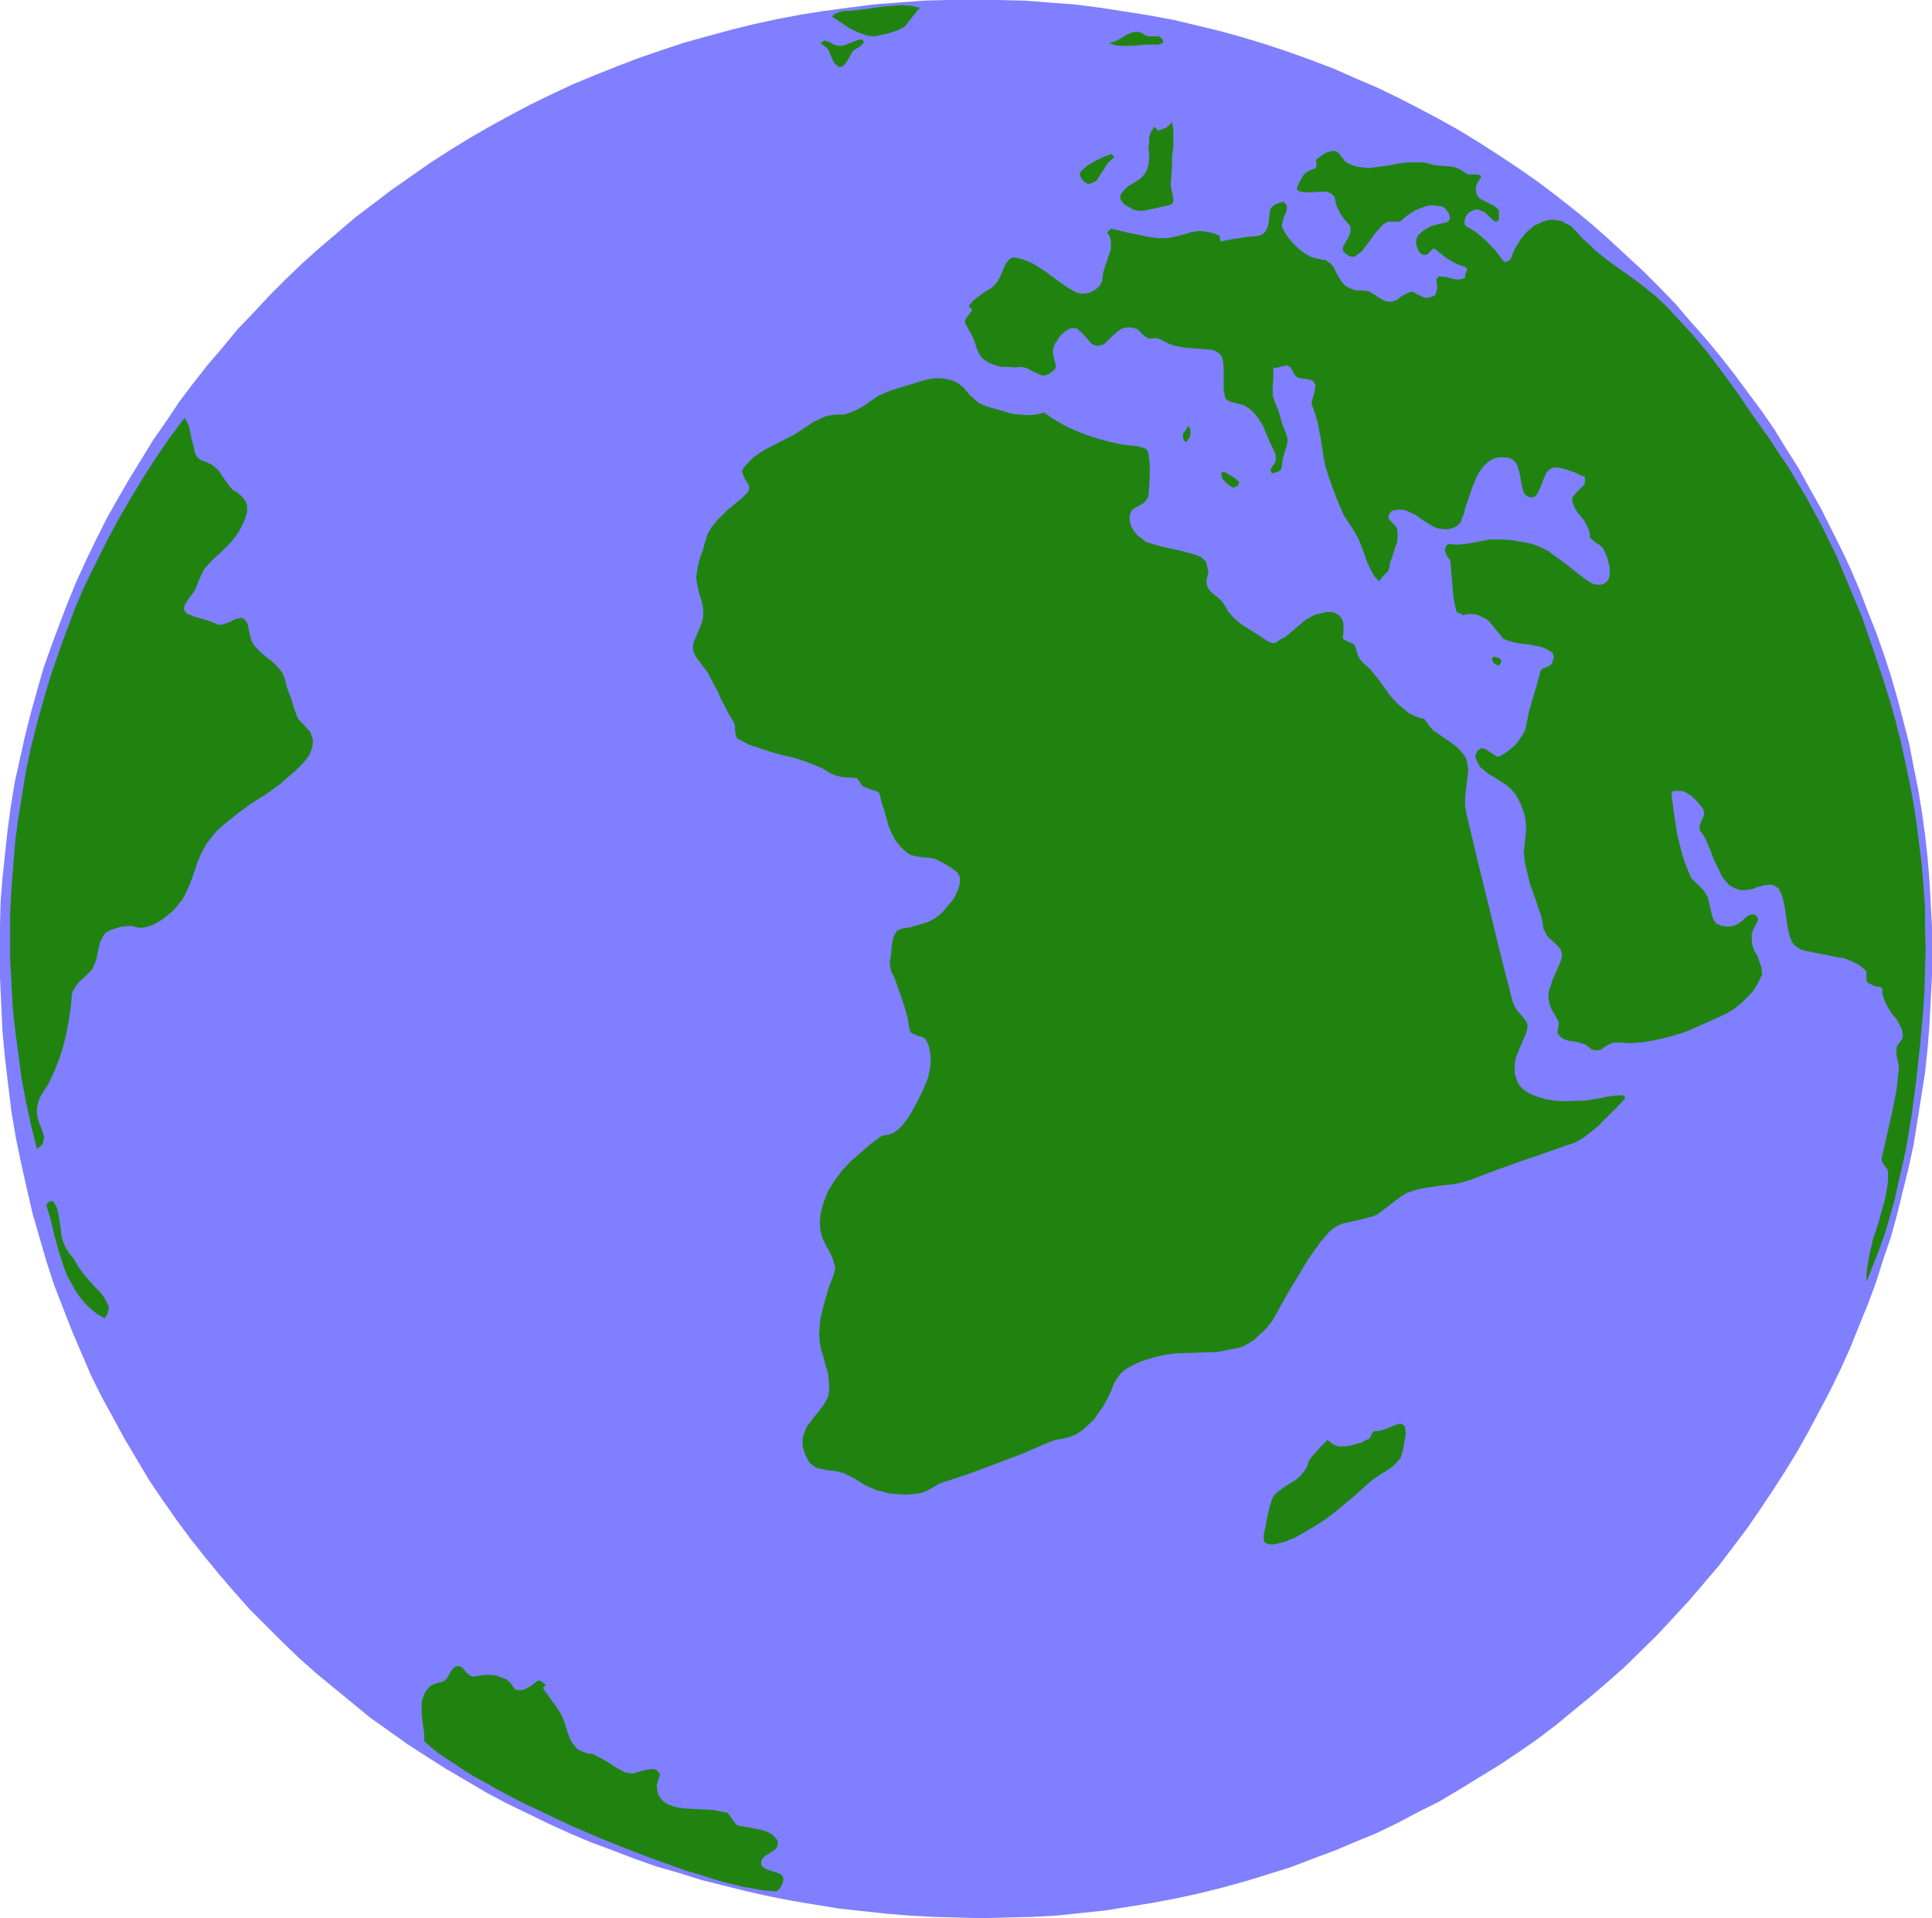 <?xml version="1.0" encoding="UTF-8" standalone="no"?>
<svg
   version="1.0"
   width="129.681mm"
   height="128.76mm"
   id="svg17"
   sodipodi:docname="Globe 11.wmf"
   xmlns:inkscape="http://www.inkscape.org/namespaces/inkscape"
   xmlns:sodipodi="http://sodipodi.sourceforge.net/DTD/sodipodi-0.dtd"
   xmlns="http://www.w3.org/2000/svg"
   xmlns:svg="http://www.w3.org/2000/svg">
  <sodipodi:namedview
     id="namedview17"
     pagecolor="#ffffff"
     bordercolor="#000000"
     borderopacity="0.25"
     inkscape:showpageshadow="2"
     inkscape:pageopacity="0.0"
     inkscape:pagecheckerboard="0"
     inkscape:deskcolor="#d1d1d1"
     inkscape:document-units="mm" />
  <defs
     id="defs1">
    <pattern
       id="WMFhbasepattern"
       patternUnits="userSpaceOnUse"
       width="6"
       height="6"
       x="0"
       y="0" />
  </defs>
  <path
     style="fill:#7f7fff;fill-opacity:1;fill-rule:evenodd;stroke:none"
     d="m 249.025,486.65 6.302,-0.162 6.302,-0.162 6.302,-0.323 6.141,-0.646 6.141,-0.646 6.141,-0.969 5.979,-0.969 5.979,-1.131 5.979,-1.293 5.818,-1.454 5.818,-1.616 5.818,-1.777 5.656,-1.777 5.494,-2.1 5.656,-2.1 5.333,-2.262 5.494,-2.262 5.333,-2.585 5.171,-2.747 5.171,-2.585 5.171,-3.07 5.01,-3.07 5.01,-3.07 4.848,-3.231 4.686,-3.231 4.686,-3.555 4.525,-3.716 4.525,-3.716 4.363,-3.716 4.363,-3.878 8.242,-8.079 4.04,-4.362 3.878,-4.201 3.878,-4.524 3.717,-4.362 3.555,-4.686 3.555,-4.686 3.232,-4.686 3.232,-4.847 3.232,-5.009 3.07,-5.009 2.909,-5.17 2.747,-5.17 2.747,-5.17 2.586,-5.332 2.424,-5.332 2.262,-5.655 2.262,-5.493 2.101,-5.655 1.778,-5.655 1.939,-5.655 1.616,-5.817 1.454,-5.978 1.454,-5.817 1.293,-5.978 0.97,-5.978 0.97,-6.14 0.97,-6.14 0.646,-6.14 0.485,-6.14 0.323,-6.301 0.323,-6.301 v -6.301 -5.978 l -0.323,-5.817 -0.323,-5.978 -0.485,-5.817 -0.646,-5.817 -0.808,-5.817 -0.97,-5.817 -1.131,-5.655 -1.131,-5.817 -1.454,-5.655 -1.454,-5.493 -1.616,-5.655 -1.778,-5.493 -1.939,-5.493 -2.101,-5.332 -2.101,-5.493 -2.262,-5.332 -2.424,-5.17 -2.586,-5.17 -2.586,-5.17 -2.909,-5.17 -2.747,-5.009 -3.07,-4.847 -3.07,-5.009 -3.232,-4.686 -6.949,-9.371 -3.555,-4.524 -3.717,-4.524 -3.878,-4.362 -3.717,-4.362 -4.04,-4.201 -4.202,-4.201 -4.202,-3.878 -4.363,-4.039 -4.363,-3.878 -4.525,-3.716 -4.525,-3.555 -4.686,-3.555 -4.848,-3.393 -4.848,-3.231 -5.01,-3.231 -5.01,-3.07 -5.171,-2.908 -5.171,-2.747 -5.333,-2.747 -5.333,-2.585 -5.656,-2.424 -5.494,-2.424 -5.494,-2.1 -5.818,-2.1 -5.818,-1.939 -5.818,-1.777 -5.818,-1.616 -5.979,-1.454 -6.141,-1.454 -6.141,-1.131 -6.141,-0.969 -6.302,-0.969 L 272.619,1.131 266.155,0.646 259.853,0.162 253.227,0 h -6.464 -6.302 l -6.302,0.162 -6.302,0.485 -6.302,0.485 -6.141,0.808 -6.141,0.808 -6.141,0.969 -5.979,1.131 -5.979,1.293 -5.818,1.454 -5.979,1.616 -5.818,1.616 -5.818,1.939 -5.656,1.939 -5.494,2.1 -5.656,2.262 -5.494,2.262 -5.494,2.585 -5.333,2.585 -5.171,2.747 -5.333,2.908 -5.01,2.908 -5.01,3.07 -5.01,3.231 -4.848,3.393 -4.848,3.393 -4.686,3.555 -4.686,3.555 -4.525,3.878 -4.363,3.716 -4.525,4.039 -4.202,4.039 -4.04,4.039 -4.04,4.362 -4.04,4.201 -3.717,4.524 -3.878,4.524 -3.555,4.524 -3.555,4.686 -3.232,4.847 -3.394,4.847 -6.141,10.017 -2.909,5.009 -2.909,5.17 -2.586,5.17 -2.586,5.332 -2.424,5.332 -2.262,5.493 -2.101,5.493 -2.101,5.655 -1.939,5.493 -1.616,5.655 -1.616,5.817 -1.454,5.817 -1.293,5.817 -1.293,5.817 -0.97,5.978 -0.808,5.978 -0.646,5.978 -0.646,6.14 -0.485,5.978 L 0,234.762 v 6.301 6.948 l 0.323,7.109 0.323,6.786 0.646,6.786 0.808,6.786 0.808,6.624 1.131,6.624 1.293,6.301 1.454,6.463 1.454,6.301 1.778,6.14 1.778,6.14 1.939,5.978 2.262,5.817 2.262,5.817 2.424,5.655 2.424,5.655 2.747,5.493 2.909,5.332 2.909,5.332 3.07,5.17 3.07,5.17 3.394,5.009 3.394,4.847 3.555,4.847 3.717,4.686 3.717,4.524 3.878,4.524 3.878,4.362 4.202,4.201 4.202,4.201 4.202,4.039 4.363,3.878 4.525,3.716 4.525,3.716 4.525,3.716 9.534,6.786 5.01,3.231 4.848,3.07 10.181,5.978 5.171,2.747 5.333,2.585 5.333,2.585 5.333,2.424 5.333,2.262 5.656,2.1 5.494,2.1 5.494,1.939 5.656,1.616 5.656,1.777 5.818,1.454 5.818,1.454 5.818,1.293 5.818,1.131 5.818,0.969 5.979,0.969 5.979,0.646 5.979,0.646 5.979,0.485 5.979,0.323 6.141,0.162 z"
     id="path1" />
  <path
     style="fill:#21830f;fill-opacity:1;fill-rule:evenodd;stroke:none"
     d="m 201.353,110.353 -3.555,1.777 -3.394,1.777 -1.616,0.969 -1.616,1.131 -1.293,1.293 -1.293,1.454 -0.162,0.323 -0.162,0.485 0.162,0.646 0.323,0.808 0.485,0.969 0.485,0.646 0.323,0.808 v 0.808 l -0.162,0.323 -0.323,0.485 -1.454,1.454 -3.394,2.747 -2.909,2.908 -1.293,1.616 -0.97,1.616 -0.323,1.131 -0.323,0.969 -0.646,2.262 -0.808,2.262 -0.485,2.1 -0.162,1.131 -0.162,1.131 0.162,1.454 0.323,1.454 0.323,1.454 0.485,1.454 0.323,1.293 0.162,1.454 v 1.454 l -0.323,1.454 -0.97,2.424 -0.97,2.262 -0.323,1.131 v 0.969 l 0.162,0.969 0.646,1.131 1.454,1.939 1.454,1.939 2.101,4.039 0.646,1.131 0.323,0.969 1.131,2.1 1.131,2.262 1.293,2.1 0.162,0.485 0.162,0.485 v 1.131 l 0.162,1.131 0.162,0.485 0.323,0.485 2.747,1.454 2.909,0.969 2.909,0.969 2.909,0.808 2.909,0.646 2.909,0.969 2.909,1.131 1.454,0.646 1.293,0.808 0.808,0.485 0.808,0.323 1.778,0.485 3.878,0.323 0.162,0.162 0.162,0.162 0.485,0.646 0.323,0.646 0.485,0.485 2.586,0.969 1.131,0.323 0.323,0.323 0.162,0.323 0.485,2.1 0.646,1.939 1.131,4.039 0.808,1.939 0.97,1.777 1.293,1.616 1.616,1.454 0.808,0.485 0.97,0.323 1.939,0.323 2.101,0.162 0.97,0.162 0.808,0.323 1.778,0.969 1.939,1.131 0.646,0.485 0.808,0.646 0.323,0.646 0.323,0.485 v 1.131 l -0.162,1.131 -0.485,1.293 -0.485,1.131 -0.646,1.131 -0.97,1.131 -1.778,2.1 -0.808,0.646 -0.97,0.808 -1.939,0.969 -2.101,0.646 -2.262,0.646 -2.101,0.323 -0.808,0.323 -0.485,0.323 -0.323,0.485 -0.485,0.808 -0.162,0.646 -0.323,1.777 -0.162,1.616 -0.162,1.616 -0.162,0.808 v 0.646 l 0.323,1.777 0.808,1.616 0.646,1.777 0.97,2.747 0.97,2.908 0.808,2.908 0.485,2.908 0.162,0.485 0.485,0.485 0.646,0.162 0.485,0.323 1.293,0.323 0.646,0.323 0.323,0.323 0.808,1.616 0.323,1.616 0.162,1.616 v 1.616 l -0.323,1.777 -0.323,1.454 -0.646,1.616 -0.646,1.616 -1.454,2.908 -1.616,2.908 -0.808,1.293 -0.97,1.293 -1.131,1.293 -1.293,0.969 -0.97,0.485 -1.939,0.323 -0.646,0.323 -2.586,1.939 -2.586,2.262 -2.424,2.1 -2.101,2.262 -1.939,2.585 -1.616,2.585 -1.131,2.908 -0.485,1.616 -0.323,1.616 -0.162,1.777 0.162,2.1 0.485,1.939 0.97,1.939 0.97,1.777 0.808,1.777 0.162,0.808 0.323,0.969 v 0.646 l -0.162,0.808 -1.454,3.878 -1.131,3.878 -0.97,3.878 -0.162,1.939 -0.162,2.1 0.162,1.939 0.323,1.939 0.646,2.1 0.485,1.939 0.646,1.939 0.162,1.939 0.162,1.939 -0.162,0.969 -0.162,1.131 -0.646,1.293 -0.808,1.293 -2.101,2.585 -0.97,1.293 -0.97,1.293 -0.485,1.293 -0.485,1.454 v 0.969 0.969 l 0.323,1.131 0.323,1.131 0.485,0.969 0.646,1.131 0.808,0.646 0.97,0.646 1.616,0.323 1.616,0.323 1.778,0.162 0.97,0.323 0.808,0.162 2.909,1.454 2.586,1.616 2.909,1.293 1.454,0.323 1.616,0.485 2.101,0.162 2.101,0.162 2.101,-0.162 2.101,-0.323 1.293,-0.485 2.262,-1.293 1.131,-0.646 6.949,-2.262 6.949,-2.585 6.787,-2.585 6.787,-2.908 1.778,-0.646 1.939,-0.323 1.778,-0.485 0.808,-0.323 0.808,-0.323 1.616,-1.131 1.454,-1.293 1.454,-1.454 1.131,-1.616 1.131,-1.616 0.97,-1.777 0.97,-1.939 0.646,-1.777 0.808,-1.454 0.97,-1.293 1.293,-1.131 1.454,-0.808 1.616,-0.808 1.616,-0.646 3.232,-0.969 2.586,-0.485 2.424,-0.323 5.171,-0.162 5.171,-0.162 2.424,-0.485 2.586,-0.485 1.616,-0.485 1.454,-0.808 1.454,-0.969 1.131,-1.131 1.293,-1.131 1.131,-1.293 0.97,-1.293 0.808,-1.454 3.07,-5.493 3.232,-5.332 1.616,-2.747 1.778,-2.585 1.778,-2.424 2.101,-2.424 0.97,-0.808 1.293,-0.808 1.293,-0.485 1.454,-0.323 2.909,-0.646 3.07,-0.808 1.131,-0.485 1.131,-0.808 2.101,-1.616 2.101,-1.616 1.131,-0.808 1.131,-0.646 1.939,-0.646 1.939,-0.485 4.202,-0.646 4.202,-0.485 2.101,-0.485 1.939,-0.646 5.979,-2.262 5.818,-2.1 6.141,-2.1 5.979,-2.1 2.424,-0.808 1.939,-1.131 1.939,-1.454 1.778,-1.454 3.394,-3.393 1.778,-1.777 1.616,-1.777 0.162,-0.323 v -0.323 l -0.323,-0.162 -0.162,-0.162 h -1.454 l -1.293,0.162 -1.293,0.162 -1.293,0.323 -4.04,0.646 -4.202,0.162 h -2.101 l -1.939,-0.162 -2.101,-0.323 -2.101,-0.646 -1.616,-0.646 -1.616,-0.969 -0.646,-0.646 -0.646,-0.646 -0.485,-0.969 -0.323,-0.969 -0.323,-0.969 v -0.808 -1.777 l 0.323,-1.616 0.646,-1.616 1.293,-3.07 0.646,-1.454 0.323,-1.454 v -0.646 l -0.323,-0.808 -0.485,-0.646 -0.646,-0.808 -1.293,-1.454 -0.485,-0.969 -0.485,-0.969 -3.07,-11.956 -2.909,-11.956 -2.909,-11.795 -2.909,-12.279 -0.323,-1.939 v -1.777 l 0.162,-1.939 0.485,-3.716 0.162,-1.777 -0.323,-1.777 -0.162,-0.808 -0.323,-0.646 -1.131,-1.454 -1.131,-1.131 -1.293,-0.969 -1.454,-0.969 -1.616,-1.131 -1.454,-0.969 -1.131,-1.293 -1.131,-1.616 -1.293,-0.323 -1.293,-0.485 -1.293,-0.646 -0.97,-0.808 -1.939,-1.616 -1.939,-2.1 -1.616,-2.262 -1.616,-2.262 -1.778,-2.1 -2.101,-1.939 -0.485,-0.646 -0.485,-0.808 -0.646,-2.1 -0.162,-0.646 -0.485,-0.323 -1.131,-0.485 -0.646,-0.323 -0.485,-0.323 -0.323,-0.323 v -0.485 l 0.162,-1.131 v -0.969 -0.969 l -0.162,-0.969 -0.485,-0.646 -0.485,-0.646 -0.808,-0.485 -0.97,-0.323 h -1.454 l -1.454,0.323 -1.293,0.323 -1.293,0.646 -1.131,0.646 -0.97,0.808 -2.101,1.777 -2.101,1.777 -1.293,0.646 -1.131,0.808 -0.808,0.162 -0.808,-0.323 -0.646,-0.323 -0.323,-0.162 -0.162,-0.162 -5.818,-3.716 -1.293,-0.969 -1.131,-1.131 -1.131,-1.293 -0.808,-1.454 -0.646,-0.969 -0.808,-0.808 -1.778,-1.454 -0.808,-0.808 -0.485,-0.969 -0.162,-0.969 v -0.485 l 0.162,-0.646 0.162,-0.808 0.162,-0.646 -0.162,-0.808 -0.162,-0.646 -0.162,-0.808 -0.323,-0.485 -0.485,-0.485 -0.485,-0.485 -1.616,-0.646 -1.616,-0.485 -3.232,-0.808 -3.232,-0.646 -3.232,-0.969 -1.131,-0.323 -0.97,-0.808 -1.131,-0.808 -0.808,-0.969 -0.808,-1.293 -0.323,-1.131 -0.162,-1.293 0.323,-1.131 0.323,-0.646 0.646,-0.485 1.454,-0.808 0.808,-0.485 0.485,-0.485 0.485,-0.646 0.323,-0.646 0.162,-2.585 0.162,-2.747 v -2.747 l -0.323,-2.747 -0.162,-0.485 -0.323,-0.485 -0.485,-0.323 -0.485,-0.162 -1.131,-0.323 -1.131,-0.162 -3.07,-0.323 -2.909,-0.646 -3.07,-0.808 -2.909,-0.969 -2.909,-1.131 -2.747,-1.293 -2.747,-1.616 -2.424,-1.616 -2.101,0.485 -1.939,0.162 -1.939,-0.162 -1.939,-0.162 -3.878,-1.131 -1.778,-0.485 -1.939,-0.646 -0.97,-0.485 -0.808,-0.646 -1.616,-1.454 -1.454,-1.777 -0.808,-0.646 -0.808,-0.646 -1.131,-0.485 -0.97,-0.323 -0.97,-0.162 -0.97,-0.162 h -2.101 l -2.262,0.485 -4.202,1.293 -4.202,1.293 -1.616,0.646 -1.778,0.808 -1.616,1.131 -1.616,1.131 -1.616,0.969 -1.778,0.808 -1.939,0.646 h -0.97 -0.97 l -1.454,0.162 -1.454,0.323 -1.293,0.646 -1.454,0.646 z"
     id="path2" />
  <path
     style="fill:#21830f;fill-opacity:1;fill-rule:evenodd;stroke:none"
     d="m 344.854,366.119 -1.131,0.323 -1.131,0.323 -1.131,0.162 h -0.97 -0.97 l -0.97,-0.323 -0.808,-0.485 -0.97,-0.808 -1.454,1.454 -1.454,1.616 -1.293,1.454 -0.485,0.646 -0.162,0.646 -0.323,0.969 -0.485,0.808 -1.131,1.454 -1.293,1.131 -2.909,1.777 -1.293,0.969 -1.131,0.969 -0.323,0.485 -0.323,0.646 -0.646,2.1 -0.485,2.1 -0.485,2.424 -0.485,2.424 v 0.646 0.646 l 0.162,0.485 0.323,0.323 0.485,0.162 0.485,0.162 h 1.131 l 1.454,-0.323 1.293,-0.323 1.131,-0.485 0.97,-0.323 2.586,-1.454 2.747,-1.616 2.586,-1.616 2.586,-1.939 4.848,-4.039 4.686,-4.201 0.97,-0.646 1.131,-0.808 1.131,-0.646 1.293,-0.808 0.97,-0.808 0.97,-0.969 0.808,-0.969 0.323,-1.131 0.323,-1.131 0.162,-1.131 0.485,-2.585 -0.162,-1.131 -0.162,-0.969 -0.323,-0.162 -0.323,-0.323 h -0.485 -0.485 l -1.293,0.485 -1.454,0.646 -1.454,0.485 -0.808,0.162 h -0.97 l -0.162,0.162 -0.323,0.162 -0.323,0.646 -0.323,0.646 -0.162,0.323 -0.323,0.162 -0.646,0.162 -0.485,0.323 -0.485,0.323 z"
     id="path3" />
  <path
     style="fill:#21830f;fill-opacity:1;fill-rule:evenodd;stroke:none"
     d="m 406.585,265.945 0.97,-0.646 0.97,-0.485 0.97,-0.323 h 0.97 l 3.555,0.162 3.394,-0.323 3.394,-0.646 3.232,-0.808 3.232,-0.969 3.07,-1.293 6.141,-2.747 1.616,-0.808 1.616,-0.969 1.293,-0.969 1.454,-1.293 1.293,-1.293 1.131,-1.293 0.97,-1.616 0.808,-1.616 0.323,-0.646 v -0.646 l -0.162,-1.454 -0.485,-1.293 -0.485,-1.454 -0.808,-1.293 -0.485,-1.454 -0.162,-1.454 v -0.808 -0.646 l 0.485,-1.293 0.646,-1.131 0.323,-0.646 0.162,-0.485 -0.162,-0.485 -0.162,-0.323 -0.323,-0.323 -0.485,-0.162 h -0.646 l -0.808,0.323 -0.646,0.485 -0.646,0.646 -0.808,0.646 -0.808,0.485 -0.808,0.323 -1.454,0.162 -1.454,-0.162 -0.646,-0.323 -0.646,-0.162 -0.485,-0.646 -0.323,-0.485 -0.485,-1.454 -0.646,-2.908 -0.323,-1.293 -0.485,-0.808 -0.485,-0.808 -1.293,-1.454 -1.454,-1.293 -0.646,-0.808 -0.323,-0.808 -0.97,-2.424 -0.808,-2.424 -0.646,-2.585 -0.646,-2.585 -0.808,-5.17 -0.646,-5.17 0.162,-0.323 0.323,-0.323 h 0.323 0.485 1.293 l 0.97,0.323 1.293,0.808 1.131,0.969 1.131,1.293 0.97,1.293 0.162,0.646 v 0.808 l -0.646,1.454 -0.485,1.293 v 0.646 l 0.162,0.646 0.808,0.969 0.646,1.293 1.131,2.585 0.97,2.585 1.293,2.585 0.485,1.131 0.646,0.969 0.808,0.969 0.808,0.808 0.97,0.485 1.131,0.485 1.131,0.162 1.454,-0.162 0.97,-0.162 1.131,-0.485 2.101,-0.485 1.131,-0.162 0.97,0.162 0.808,0.485 0.485,0.323 0.323,0.646 0.485,0.969 0.323,0.969 0.485,2.424 0.323,2.262 0.323,2.262 0.485,2.262 0.323,0.969 0.323,0.808 0.646,0.808 0.808,0.646 0.808,0.485 1.131,0.323 8.08,1.616 1.939,0.323 1.939,0.808 1.616,0.808 1.616,1.293 0.323,0.485 v 1.454 0.646 l 0.323,0.646 0.646,0.323 1.293,0.646 h 0.646 l 0.646,0.162 0.323,0.162 0.162,0.323 v 0.969 l 0.162,0.808 0.646,1.777 0.808,1.454 0.808,1.293 1.131,1.293 0.808,1.454 0.646,1.293 0.162,0.969 v 0.808 0.323 l -0.162,0.162 -0.485,0.808 -0.646,0.808 -0.323,0.808 v 0.646 0.646 l 0.162,1.131 0.162,0.808 0.162,0.485 0.162,1.293 -0.323,2.908 -0.323,2.908 -1.131,5.655 -1.293,5.655 -1.293,5.817 v 0.485 l 0.162,0.485 0.485,0.808 0.646,0.808 0.162,0.323 0.162,0.485 v 1.777 l -0.162,1.777 -0.646,3.555 -0.97,3.393 -0.97,3.393 -1.131,3.393 -0.808,3.555 -0.646,3.555 -0.162,1.777 v 1.777 l 1.616,-4.039 1.616,-4.201 1.454,-4.039 1.293,-4.362 1.131,-4.039 0.97,-4.362 1.939,-8.563 1.454,-8.725 1.131,-8.563 0.97,-8.886 0.808,-8.725 0.323,-5.332 0.162,-5.332 0.162,-5.332 -0.162,-5.17 v -5.332 l -0.808,-10.664 -0.646,-5.17 -0.646,-5.17 -0.808,-5.332 -0.97,-5.17 -1.131,-5.332 -1.131,-5.17 -1.293,-5.17 -1.454,-5.17 -1.616,-5.17 -2.747,-8.24 -2.747,-7.917 -3.232,-7.755 -3.232,-7.755 -3.717,-7.594 -4.04,-7.432 -4.525,-7.594 -2.424,-3.555 -2.424,-3.716 -4.04,-5.655 -3.717,-5.493 -3.878,-5.332 -3.878,-5.17 -4.202,-5.009 -4.363,-4.686 -2.262,-2.424 -2.424,-2.262 -2.586,-2.1 -2.747,-2.1 -3.394,-2.424 -3.394,-2.424 -3.232,-2.585 -1.454,-1.454 -1.616,-1.454 -1.454,-1.616 -1.616,-1.616 -1.293,-0.646 -1.131,-0.646 -1.131,-0.162 -1.293,-0.162 -1.131,0.162 -1.131,0.323 -0.97,0.485 -1.131,0.485 -0.97,0.808 -0.97,0.808 -1.616,1.939 -0.646,1.131 -0.646,0.969 -0.646,1.293 -0.323,1.131 -0.323,0.485 -0.485,0.485 -0.646,0.162 h -0.323 -0.162 l -2.101,-2.747 -2.262,-2.424 -2.424,-2.1 -1.454,-0.969 -1.454,-0.808 -0.162,-0.323 -0.162,-0.323 V 56.065 l 0.162,-0.485 0.162,-0.646 0.485,-0.646 0.485,-0.485 0.646,-0.323 0.808,-0.323 h 0.808 l 0.646,0.323 0.808,0.323 1.293,1.131 0.646,0.646 0.646,0.485 0.323,0.162 h 0.323 l 0.323,-0.323 0.162,-0.323 v -1.131 -0.485 -0.646 l -0.646,-0.646 -0.646,-0.485 -1.616,-0.808 -1.616,-0.808 -0.646,-0.485 -0.485,-0.808 -0.162,-0.969 v -1.131 l 0.485,-0.969 0.323,-0.485 0.323,-0.485 0.162,-0.323 -0.162,-0.323 -0.162,-0.162 -0.323,-0.162 h -1.778 -0.808 l -0.646,-0.323 -1.131,-0.808 -0.97,-0.485 -1.131,-0.323 -1.293,-0.162 -2.424,-0.162 -1.293,-0.162 -1.131,-0.323 -1.293,-0.323 h -1.293 -2.747 l -2.424,0.323 -2.586,0.485 -2.586,0.323 -2.424,0.323 -1.293,-0.162 -1.293,-0.162 -1.131,-0.323 -1.293,-0.485 -0.485,-0.323 -0.485,-0.323 -0.808,-1.131 -0.808,-0.969 -0.646,-0.323 -0.323,-0.162 h -0.646 l -0.485,0.162 -1.131,0.323 -1.131,0.808 -1.131,0.808 -0.162,0.162 v 0.323 l 0.162,0.808 -0.162,0.646 -0.162,0.323 -0.323,0.162 -0.97,0.323 -0.808,0.485 -0.646,0.485 -0.485,0.646 -0.808,1.454 -0.646,1.454 v 0.323 l 0.162,0.323 0.808,0.323 1.131,0.162 h 1.454 l 2.586,-0.162 h 1.293 l 0.97,0.323 0.323,0.162 0.485,0.485 0.323,0.323 0.162,0.646 0.162,1.131 0.323,0.808 0.808,1.616 0.97,1.454 1.293,1.454 0.323,0.485 v 0.485 0.808 l -0.323,0.969 -0.485,0.969 -0.485,0.808 -0.485,0.808 -0.162,0.808 v 0.323 l 0.162,0.323 0.646,0.646 0.808,0.485 0.646,0.162 h 0.808 l 0.485,-0.485 0.808,-0.485 0.646,-0.646 0.485,-0.646 1.454,-1.939 1.293,-1.777 1.454,-1.616 0.646,-0.646 0.808,-0.485 0.485,-0.162 h 0.323 1.131 0.97 0.485 l 0.323,-0.323 1.131,-0.969 1.131,-0.808 1.293,-0.808 1.293,-0.485 1.293,-0.485 1.454,-0.323 1.293,0.162 1.454,0.162 0.485,0.323 0.485,0.485 0.485,0.646 0.323,0.646 0.162,0.646 v 0.485 l -0.323,0.485 -0.485,0.323 -2.101,0.485 -1.778,0.485 -0.97,0.485 -0.808,0.485 -0.808,0.646 -0.808,0.808 -0.323,0.646 -0.162,0.808 v 0.808 l 0.323,0.808 0.323,0.808 0.485,0.646 0.646,0.323 h 0.97 l 0.485,-0.485 0.485,-0.485 0.485,-0.485 0.323,-0.162 0.323,0.162 1.778,1.454 0.808,0.646 0.97,0.646 1.778,0.969 1.131,0.485 1.131,0.323 0.323,0.323 0.162,0.162 v 0.485 l -0.162,0.162 -0.323,0.969 v 0.323 0.323 l -0.808,0.323 -0.808,0.162 -1.454,-0.162 -1.616,-0.485 -1.616,-0.162 h -0.323 l -0.323,0.323 -0.323,0.323 v 0.323 l 0.162,1.454 v 0.808 l -0.162,0.485 -0.162,0.646 -0.323,0.485 -0.646,0.323 -0.808,0.162 -0.646,0.162 -0.646,-0.162 -1.293,-0.646 -1.293,-0.646 -0.485,-0.162 -0.646,0.162 -0.97,0.485 -1.131,0.646 -0.97,0.808 -0.97,0.323 -0.808,0.162 -0.808,-0.162 -0.646,-0.162 -0.646,-0.323 -1.293,-0.808 -0.646,-0.485 -0.646,-0.323 -0.485,-0.323 -0.646,-0.162 -1.454,-0.162 h -1.454 l -1.293,-0.485 -0.646,-0.323 -0.646,-0.323 -0.97,-1.131 -1.454,-2.424 -0.485,-1.131 -0.808,-0.969 -0.97,-0.646 -0.323,-0.323 h -0.646 l -1.616,-0.323 -1.616,-0.485 -1.616,-0.969 -1.454,-1.131 -1.293,-1.293 -1.131,-1.293 -0.97,-1.454 -0.646,-1.293 -0.162,-0.485 0.162,-0.485 0.323,-1.454 0.646,-1.454 0.162,-0.808 v -0.808 l -0.162,-0.323 -0.323,-0.323 -0.323,-0.323 h -0.162 l -1.131,0.323 -1.131,0.485 -0.808,0.808 -0.162,0.485 -0.162,0.646 -0.162,2.1 -0.162,0.969 -0.323,0.969 -0.485,0.808 -0.485,0.485 -0.97,0.485 -0.97,0.162 -2.262,0.162 -1.939,0.323 -2.101,0.323 -2.424,0.485 h -0.162 v -0.162 l -0.162,-0.485 v -0.485 l -0.162,-0.323 -1.131,-0.485 -1.131,-0.323 -0.97,-0.162 -1.131,-0.162 h -1.131 l -0.97,0.162 -0.97,0.162 -0.808,0.323 -1.293,0.323 -1.131,0.323 -2.586,0.485 h -2.262 l -2.424,-0.323 -2.262,-0.485 -2.424,-0.485 -4.848,-1.131 -0.162,0.162 -0.646,0.646 -0.162,0.162 0.485,0.646 0.323,0.808 0.162,0.646 v 0.646 1.454 l -0.485,1.454 -0.97,2.908 -0.485,1.454 -0.162,1.454 -0.162,0.969 -0.485,0.969 -0.808,0.808 -0.97,0.646 -1.131,0.485 -1.131,0.162 h -0.97 l -1.131,-0.323 -1.939,-1.131 -1.939,-1.293 -3.717,-2.747 -1.939,-1.293 -1.939,-1.131 -2.101,-0.808 -2.101,-0.485 -0.646,0.162 -0.485,0.323 -0.485,0.485 -0.485,0.646 -0.808,1.777 -0.646,1.616 -0.646,1.131 -0.808,0.969 -0.97,0.808 -1.131,0.646 -2.262,1.616 -0.97,0.808 -0.97,1.131 -0.162,0.162 0.162,0.323 0.646,0.646 v 0.162 l -0.162,0.323 -0.646,0.808 -0.646,0.808 -0.323,0.808 v 0.485 l 0.162,0.323 0.808,1.454 0.808,1.454 0.646,1.454 0.485,1.616 0.323,0.808 0.323,0.646 0.485,0.808 0.485,0.485 1.293,0.969 1.616,0.646 1.616,0.485 h 1.778 l 1.778,0.162 1.616,-0.162 0.808,0.162 0.646,0.162 1.454,0.808 1.454,0.646 0.646,0.323 0.808,0.162 0.323,-0.162 0.646,-0.162 0.97,-0.646 0.808,-0.646 0.162,-0.485 0.162,-0.323 -0.323,-1.131 -0.323,-1.293 -0.162,-1.131 v -0.646 l 0.162,-0.485 0.323,-0.969 0.646,-0.969 0.646,-0.969 0.808,-0.808 0.808,-0.646 0.808,-0.485 0.97,-0.162 0.97,0.162 0.485,0.485 0.646,0.485 1.293,1.454 1.131,1.293 0.485,0.323 0.808,0.323 h 0.485 l 0.646,-0.162 0.646,-0.162 0.485,-0.323 0.97,-0.969 0.97,-0.969 1.131,-0.969 1.131,-0.808 0.646,-0.162 0.808,-0.162 h 0.646 l 0.97,0.162 0.97,0.323 0.808,0.808 0.808,0.808 0.97,0.646 0.646,0.162 0.97,-0.162 h 0.808 l 0.323,0.162 0.485,0.162 1.454,0.808 1.616,0.646 1.454,0.323 1.616,0.323 6.464,0.485 0.808,0.162 0.808,0.323 0.646,0.485 0.485,0.485 0.323,0.646 0.162,0.808 0.162,1.616 v 5.655 l 0.323,1.777 0.323,0.646 0.485,0.323 0.646,0.323 1.293,0.323 0.646,0.162 1.293,0.323 1.616,0.969 1.293,1.293 1.131,1.454 0.97,1.616 1.454,3.555 1.616,3.393 0.162,0.969 v 0.808 l -0.485,0.969 -0.646,0.808 -0.162,0.323 v 0.646 l 0.162,0.323 0.323,0.162 h 0.162 l 1.454,-0.485 0.485,-0.485 0.162,-0.323 v -0.323 l 0.162,-1.131 0.162,-1.131 0.646,-2.1 0.323,-0.969 0.162,-1.131 v -0.969 l -0.323,-0.969 -0.808,-1.939 -1.131,-3.878 -0.808,-1.939 -0.323,-0.969 -0.323,-0.969 v -2.424 l 0.162,-2.262 v -2.424 l 0.485,0.162 0.646,-0.162 1.939,-0.485 h 0.485 l 0.323,0.162 0.485,0.323 0.646,1.131 0.323,0.646 0.485,0.485 0.485,0.323 1.454,0.323 h 0.646 l 0.646,0.162 0.646,0.162 0.485,0.323 0.485,0.808 v 0.646 l -0.162,0.808 -0.162,0.808 -0.485,1.616 -0.162,0.808 0.162,0.646 0.808,2.262 0.646,2.262 0.808,4.362 0.646,4.362 0.485,2.262 0.646,2.1 1.131,3.231 1.293,3.393 1.454,3.393 0.97,1.454 0.808,1.293 1.131,1.777 0.97,1.777 1.454,3.716 0.646,1.939 0.808,1.777 0.97,1.777 1.293,1.454 0.323,-0.485 0.323,-0.485 0.808,-0.808 0.808,-0.808 0.162,-0.485 0.162,-0.323 0.162,-1.293 0.485,-1.293 0.808,-2.585 0.485,-1.131 0.162,-1.293 v -1.293 l -0.162,-1.293 -0.485,-0.646 -0.485,-0.485 -0.646,-0.646 -0.485,-0.646 v -0.646 l 0.162,-0.485 0.485,-0.646 0.485,-0.323 h 0.808 l 0.646,-0.162 1.616,0.162 1.454,0.646 1.293,0.646 1.293,0.969 1.293,0.808 1.293,0.808 1.293,0.646 0.808,0.162 0.97,0.162 h 0.97 l 0.97,-0.162 0.808,-0.323 0.808,-0.485 0.808,-0.808 0.323,-0.969 0.485,-1.131 0.323,-1.454 0.97,-2.747 0.97,-2.908 1.131,-2.585 0.646,-1.131 0.808,-1.131 0.808,-0.808 0.97,-0.808 0.97,-0.485 1.293,-0.323 h 1.131 l 1.454,0.162 0.808,0.323 0.485,0.485 0.485,0.485 0.323,0.646 0.485,1.616 0.323,1.616 0.323,1.777 0.323,1.454 0.323,0.646 0.485,0.485 0.485,0.323 0.646,0.162 h 0.485 l 0.485,-0.162 0.323,-0.323 0.323,-0.323 0.485,-0.969 0.485,-1.131 0.485,-1.293 0.485,-1.131 0.485,-1.131 0.808,-0.646 0.808,-0.485 h 0.97 l 1.131,0.162 1.131,0.323 2.424,0.808 1.131,0.646 1.131,0.323 0.162,0.323 v 0.646 0.646 l -0.162,0.485 -0.97,0.969 -0.808,0.808 -0.808,0.969 -0.323,0.323 -0.162,0.485 0.162,1.131 0.485,1.131 0.646,1.131 0.808,0.969 0.808,0.969 0.646,1.131 0.646,1.293 0.323,1.293 v 0.808 l 0.485,0.485 1.131,0.969 0.646,0.323 0.97,0.808 0.323,0.646 0.808,1.777 0.485,1.939 0.162,0.808 v 0.969 0.969 l -0.323,0.808 -0.323,0.646 -0.485,0.323 -0.485,0.323 -0.646,0.162 h -1.131 l -0.646,-0.162 -0.485,-0.162 -1.939,-1.293 -1.939,-1.454 -1.778,-1.454 -1.939,-1.454 -1.778,-1.293 -1.778,-1.293 -1.939,-0.969 -2.101,-0.808 -2.424,-0.485 -2.747,-0.485 -2.747,-0.162 h -2.747 l -2.586,0.485 -2.424,0.485 -2.747,0.323 h -1.293 l -1.293,-0.162 -0.323,0.162 -0.323,0.162 -0.323,0.646 -0.162,0.646 0.162,0.485 0.323,0.808 0.323,0.485 0.323,0.323 0.323,0.808 0.485,6.14 0.323,3.231 0.646,3.07 0.162,0.323 0.162,0.162 0.485,0.162 0.485,0.162 0.162,0.162 0.162,0.162 0.646,-0.162 0.808,-0.162 h 1.293 l 1.293,0.323 0.97,0.485 0.97,0.485 0.808,0.646 1.454,1.777 1.454,1.777 0.646,0.808 0.808,0.323 1.454,0.485 1.454,0.323 1.293,0.162 1.616,0.162 1.616,0.323 1.454,0.323 1.293,0.485 1.454,0.969 0.162,0.323 0.162,0.808 -0.162,0.646 -0.162,0.646 -0.323,0.485 -0.323,0.323 -0.97,0.485 -0.97,0.323 -0.323,0.323 -0.162,0.485 -0.97,3.555 -0.97,3.231 -0.97,3.393 -0.646,3.393 -0.323,1.293 -0.646,1.131 -0.646,0.969 -0.808,1.131 -0.97,0.969 -0.97,0.808 -1.131,0.808 -1.131,0.646 -0.323,0.162 h -0.485 l -0.97,-0.646 -0.485,-0.323 -0.485,-0.323 -1.131,-0.646 -0.485,-0.162 h -0.646 l -0.323,0.323 -0.485,0.323 -0.323,0.808 -0.162,0.485 v 0.323 l 0.323,0.808 0.485,0.808 0.323,0.808 0.646,0.485 1.293,1.131 1.616,0.969 3.07,1.939 1.293,1.131 1.131,1.293 0.808,1.454 0.646,1.293 0.485,1.454 0.485,1.454 0.162,1.454 0.162,1.616 -0.162,1.616 -0.162,1.616 -0.162,1.454 -0.162,1.293 0.323,2.747 0.646,2.747 0.646,2.585 0.97,2.747 1.939,5.655 0.485,2.908 0.485,0.969 0.485,0.969 1.939,1.777 0.808,0.808 0.646,0.808 0.323,0.969 v 0.485 0.485 l -0.485,1.454 -0.646,1.454 -1.293,2.908 -0.485,1.616 -0.485,1.454 v 1.616 l 0.323,1.616 0.485,1.293 0.485,0.646 0.323,0.646 0.646,1.131 0.323,0.808 v 0.646 l -0.162,0.485 -0.162,1.293 0.162,0.485 0.808,0.808 0.808,0.485 0.97,0.323 1.131,0.162 1.131,0.162 0.97,0.323 1.131,0.323 0.97,0.808 0.646,0.485 0.808,0.162 h 0.97 l 0.485,-0.162 z"
     id="path4" />
  <path
     style="fill:#21830f;fill-opacity:1;fill-rule:evenodd;stroke:none"
     d="m 297.02,46.532 0.162,-2.262 0.162,-2.424 V 39.585 l 0.323,-2.262 v -1.616 -1.454 -1.616 l -0.323,-1.616 -0.808,0.808 -0.808,0.646 -0.97,0.323 -0.808,0.323 h -0.162 l -0.323,-0.323 -0.646,-0.646 -0.808,1.293 -0.485,1.293 v 1.454 l -0.162,1.293 0.162,1.454 v 1.293 l -0.162,1.454 -0.323,1.293 -0.646,1.131 -0.646,0.808 -0.808,0.646 -0.97,0.646 -1.939,1.131 -0.808,0.808 -0.646,0.808 -0.323,0.485 v 0.485 0.646 l 0.323,0.485 0.646,0.808 1.131,0.646 1.131,0.646 1.293,0.323 h 1.131 l 0.97,-0.162 1.454,-0.323 2.909,-0.646 1.454,-0.323 0.646,-0.323 0.323,-0.646 v -0.646 l -0.162,-0.808 -0.323,-1.616 -0.162,-0.808 z"
     id="path5" />
  <path
     style="fill:#21830f;fill-opacity:1;fill-rule:evenodd;stroke:none"
     d="m 274.235,43.462 -0.162,0.323 -0.162,0.485 0.485,1.131 0.485,0.485 0.323,0.323 0.485,0.323 0.485,0.162 0.646,-0.162 0.323,-0.162 0.97,-0.485 0.646,-0.969 0.646,-0.969 0.646,-0.969 0.646,-1.131 0.808,-0.969 0.97,-0.808 0.162,-0.162 -0.162,-0.323 -0.323,-0.323 -0.162,-0.162 -2.262,0.808 -1.939,0.969 -1.939,1.131 z"
     id="path6" />
  <path
     style="fill:#21830f;fill-opacity:1;fill-rule:evenodd;stroke:none"
     d="m 120.715,425.254 -0.808,0.162 -0.646,-0.323 -0.485,-0.323 -0.485,-0.485 -0.97,-1.131 -0.485,-0.323 -0.646,-0.162 -0.646,0.162 -0.646,0.485 -0.485,0.646 -0.323,0.646 -0.808,1.293 -0.485,0.485 -0.646,0.323 -1.454,0.323 -1.131,0.485 -0.808,0.646 -0.646,0.808 -0.485,0.808 -0.323,0.969 -0.323,0.969 v 1.131 2.262 l 0.323,2.424 0.323,2.262 v 1.939 l 1.616,1.454 1.778,1.454 2.101,1.454 2.262,1.454 2.424,1.616 2.586,1.616 2.747,1.454 2.747,1.616 6.141,3.231 6.464,3.07 6.464,3.07 6.787,2.908 6.787,2.747 6.787,2.585 6.302,2.262 3.232,1.131 2.909,0.808 2.909,0.969 2.747,0.808 2.747,0.646 2.424,0.646 2.262,0.323 2.262,0.485 1.939,0.162 1.778,0.162 0.323,-0.162 0.485,-0.323 0.485,-0.808 0.485,-0.969 0.162,-0.969 -0.162,-0.323 -0.162,-0.485 -0.646,-0.485 -0.97,-0.323 -0.97,-0.323 -0.97,-0.323 -0.808,-0.323 -0.646,-0.485 -0.323,-0.485 v -0.323 -0.485 l 0.162,-0.485 0.646,-0.808 1.778,-1.131 0.97,-0.646 0.485,-0.646 0.162,-0.485 v -0.323 -0.646 l -0.323,-0.485 -0.808,-0.969 -0.97,-0.646 -1.131,-0.485 -1.131,-0.323 -2.586,-0.485 -2.747,-0.485 -0.485,-0.162 -0.485,-0.323 -0.808,-1.131 -0.808,-1.131 -0.323,-0.485 -0.646,-0.162 -1.616,-0.323 -1.454,-0.323 -3.394,-0.162 -3.232,-0.162 -1.616,-0.162 -1.616,-0.323 -1.454,-0.485 -1.131,-0.646 -0.808,-0.808 -0.646,-0.969 -0.323,-1.131 -0.162,-1.293 0.323,-1.293 0.485,-1.454 -0.162,-0.485 -0.323,-0.323 -0.485,-0.485 -0.485,-0.162 h -0.97 l -0.97,0.162 -1.939,0.485 -1.616,0.485 -0.97,-0.162 -0.97,-0.162 -1.131,-0.646 -1.293,-0.646 -1.131,-0.808 -0.97,-0.646 -2.424,-1.293 -1.293,-0.646 -1.454,-0.162 -0.808,-0.323 -0.808,-0.323 -0.808,-0.485 -0.646,-0.808 -0.646,-0.808 -0.485,-0.808 -0.323,-0.969 -0.323,-0.808 -0.485,-1.616 -0.485,-1.454 -0.646,-1.454 -0.808,-1.293 -3.555,-5.009 -0.162,-0.323 v -0.323 l 0.646,-0.485 -1.131,-0.969 -0.485,-0.162 h -0.323 l -0.323,0.162 -1.454,1.131 -0.808,0.485 -0.97,0.485 -0.808,0.162 h -0.808 l -0.646,-0.162 -0.323,-0.323 -0.162,-0.323 -0.808,-1.131 -0.97,-0.808 -1.293,-0.485 -1.293,-0.485 -1.293,-0.162 h -1.293 l -1.293,0.162 z"
     id="path7" />
  <path
     style="fill:#21830f;fill-opacity:1;fill-rule:evenodd;stroke:none"
     d="m 211.534,11.31 -0.323,-0.162 -0.485,-0.323 -0.808,-0.323 -0.485,-0.162 h -0.485 l -0.323,0.323 -0.485,0.323 0.97,0.646 0.808,0.646 0.485,0.808 0.323,0.969 0.808,1.777 0.646,0.646 0.646,0.485 h 0.485 l 0.485,-0.162 0.323,-0.323 0.485,-0.485 0.808,-1.293 0.646,-1.293 0.162,-0.162 0.162,-0.323 0.97,-0.646 0.808,-0.485 0.808,-0.808 0.162,-0.323 -0.162,-0.323 -0.162,-0.323 h -0.323 l -0.97,0.162 -0.808,0.323 -1.616,0.646 -0.808,0.323 -0.808,0.162 h -0.808 z"
     id="path8" />
  <path
     style="fill:#21830f;fill-opacity:1;fill-rule:evenodd;stroke:none"
     d="m 289.748,8.402 -0.485,-0.162 -0.323,-0.162 h -0.97 l -1.131,0.323 -1.131,0.485 -2.101,1.293 -1.131,0.485 -1.131,0.323 1.616,0.485 1.293,0.162 h 3.07 l 3.07,-0.323 h 3.07 0.162 0.162 l 0.646,-0.162 0.323,-0.162 0.323,-0.162 v -0.485 l -0.162,-0.323 -0.485,-0.485 -0.485,-0.323 h -0.646 -2.101 l -0.808,-0.323 z"
     id="path9" />
  <path
     style="fill:#21830f;fill-opacity:1;fill-rule:evenodd;stroke:none"
     d="m 378.952,166.579 -0.162,0.162 -0.162,0.162 -0.162,0.323 0.162,0.323 0.323,0.646 0.808,0.485 0.323,0.162 0.323,-0.162 0.323,-0.485 0.162,-0.485 -0.162,-0.323 -0.485,-0.485 -0.646,-0.162 z"
     id="path10" />
  <path
     style="fill:#21830f;fill-opacity:1;fill-rule:evenodd;stroke:none"
     d="m 313.342,121.339 -1.616,-0.969 -0.808,-0.485 -0.97,-0.162 -0.162,0.646 0.162,0.485 0.162,0.646 0.485,0.485 0.808,0.808 0.808,0.646 0.485,0.162 0.323,0.162 0.485,-0.323 0.646,-0.323 0.162,-0.646 v -0.323 l -0.323,-0.162 z"
     id="path11" />
  <path
     style="fill:#21830f;fill-opacity:1;fill-rule:evenodd;stroke:none"
     d="m 300.737,109.222 -0.485,0.646 -0.162,0.485 v 0.646 l 0.162,0.485 0.323,0.485 0.162,0.162 h 0.323 l 0.162,-0.485 0.323,-0.323 0.162,-0.162 0.162,-0.162 v -0.646 l 0.162,-0.323 v -0.485 l -0.162,-0.808 -0.162,-0.323 -0.323,-0.323 -0.323,0.646 z"
     id="path12" />
  <path
     style="fill:#21830f;fill-opacity:1;fill-rule:evenodd;stroke:none"
     d="m 22.462,324.757 -1.454,-1.777 -1.131,-1.616 -1.131,-1.939 -1.293,-1.616 -0.97,-1.616 -0.646,-1.616 -0.323,-1.616 -0.162,-1.616 -0.485,-3.231 -0.485,-1.777 -0.808,-1.454 -0.162,-0.162 h -0.323 l -0.646,0.162 -0.485,0.485 -0.162,0.162 v 0.323 l 1.131,3.878 0.97,4.039 1.131,4.039 1.293,4.039 0.808,1.939 0.97,1.777 0.97,1.777 1.131,1.616 1.293,1.616 1.454,1.454 1.616,1.293 1.939,1.131 0.485,-0.646 0.323,-0.646 0.162,-0.646 0.162,-0.646 -0.162,-0.646 -0.323,-0.646 -0.646,-1.293 -0.97,-1.293 -1.131,-1.131 -0.97,-1.131 z"
     id="path13" />
  <path
     style="fill:#21830f;fill-opacity:1;fill-rule:evenodd;stroke:none"
     d="m 435.512,173.365 -1.293,-1.131 -1.454,-0.969 -2.747,-1.777 -1.454,-0.969 -1.131,-1.131 -1.131,-1.293 -0.646,-1.454 -0.162,-1.131 0.162,-1.293 0.646,-2.262 0.485,-1.131 0.323,-1.293 0.162,-1.293 -0.162,-1.293 -0.646,-1.454 -0.646,-1.454 -1.939,-2.585 -1.939,-2.585 -0.808,-1.454 -0.646,-1.293 -0.646,-1.616 -0.323,-1.777 -0.162,-0.808 v -0.969 l 0.323,-0.808 0.323,-0.646 1.293,-1.939 1.454,-1.616 1.939,-1.454 1.939,-1.131 2.262,-0.969 2.262,-0.646 2.262,-0.323 2.262,0.162 0.323,0.162 0.485,0.162 0.646,0.808 0.162,0.969 v 0.485 0.485 l -0.646,1.293 -0.808,1.293 -0.97,1.131 -0.97,1.131 -0.808,1.131 -0.485,1.131 -0.162,1.293 v 0.485 l 0.162,0.646 1.131,2.1 1.454,1.777 3.232,3.393 1.616,1.616 1.616,1.777 1.131,1.939 0.646,1.131 0.323,0.969 v 0.646 0.646 l -0.323,1.616 -1.293,3.393 -0.162,1.293 v 1.454 l 0.485,2.908 0.323,1.293 0.162,1.454 -0.162,1.293 -0.485,1.454 -0.646,0.808 -0.646,0.323 -0.97,0.162 -0.808,-0.162 -0.97,-0.162 -0.97,-0.646 -0.97,-0.485 z"
     id="path14" />
  <path
     style="fill:#21830f;fill-opacity:1;fill-rule:evenodd;stroke:none"
     d="m 452.803,141.859 0.485,-0.485 0.646,-0.485 0.485,-0.162 h 0.323 l 0.162,0.162 0.808,1.454 0.485,1.293 0.485,1.454 v 1.616 3.07 l -0.162,2.908 v 0.162 l -0.323,0.162 -0.646,0.323 -0.808,0.162 -0.323,-0.162 -0.162,-0.162 -0.97,-1.293 -0.646,-1.454 -0.808,-1.454 -0.485,-1.454 -0.323,-1.616 0.162,-1.454 0.162,-0.646 0.323,-0.808 0.485,-0.485 z"
     id="path15" />
  <path
     style="fill:#21830f;fill-opacity:1;fill-rule:evenodd;stroke:none"
     d="m 223.493,8.886 2.101,-0.485 1.939,-0.646 0.97,-0.485 0.97,-0.485 0.646,-0.808 0.646,-0.808 1.293,-1.616 1.293,-1.616 -2.262,-0.485 -2.262,-0.162 -2.101,0.162 -2.262,0.162 -4.525,0.646 -4.363,0.485 h -1.131 l -1.131,0.162 -1.293,0.485 -0.485,0.323 -0.485,0.485 2.909,1.939 1.454,0.969 1.616,0.808 1.616,0.646 1.454,0.485 1.778,0.162 z"
     id="path16" />
  <path
     style="fill:#21830f;fill-opacity:1;fill-rule:evenodd;stroke:none"
     d="m 54.621,158.178 -1.131,-0.485 -1.454,-0.485 -2.909,-0.808 -1.131,-0.485 -0.485,-0.162 -0.323,-0.323 -0.323,-0.485 -0.162,-0.323 v -0.485 l 0.162,-0.646 0.808,-1.293 0.485,-0.646 0.485,-0.646 0.97,-1.454 0.323,-0.808 0.323,-0.969 0.808,-1.777 0.808,-1.616 1.293,-1.454 1.293,-1.293 1.454,-1.293 1.293,-1.293 1.454,-1.454 1.131,-1.454 0.97,-1.454 0.808,-1.616 0.646,-1.454 0.485,-1.777 v -0.646 -0.646 l -0.162,-0.646 -0.323,-0.808 -0.97,-1.131 -0.485,-0.485 -0.646,-0.485 -1.131,-0.646 -0.808,-0.969 -1.293,-1.777 -1.293,-1.939 -0.808,-0.808 -0.97,-0.808 -1.293,-0.646 -1.293,-0.485 -0.646,-0.323 -0.485,-0.485 -0.323,-0.485 -0.323,-0.646 -0.323,-1.616 -0.485,-1.616 -0.323,-1.616 -0.323,-1.777 -0.323,-0.646 -0.323,-0.808 -0.323,-0.485 -0.162,-0.162 h -0.162 l -3.717,5.009 -3.555,5.17 -3.394,5.332 -3.232,5.332 -3.07,5.332 -2.909,5.493 -2.747,5.493 -2.747,5.655 -2.424,5.655 -2.101,5.655 -2.101,5.817 -1.939,5.655 -1.778,5.978 -1.616,5.817 -1.454,5.817 -1.293,5.978 -0.97,5.978 -0.97,5.978 -0.808,5.978 -0.485,5.978 -0.485,6.14 -0.323,5.978 v 5.978 6.14 l 0.323,5.978 0.323,6.14 0.646,5.978 0.808,5.978 0.808,6.14 1.131,5.978 1.293,5.978 1.454,5.817 0.485,-0.323 0.485,-0.485 0.485,-0.485 0.162,-0.646 0.162,-0.646 v -0.646 l -0.162,-0.485 -0.162,-0.646 -0.97,-2.424 -0.323,-1.131 -0.162,-1.131 v -1.131 l 0.162,-1.131 0.323,-0.969 0.485,-1.131 1.939,-3.07 1.454,-3.07 1.293,-3.231 0.97,-3.07 0.808,-3.231 0.646,-3.393 0.485,-3.231 0.323,-3.555 0.162,-0.646 0.323,-0.485 0.646,-1.131 0.808,-0.969 1.131,-0.969 1.939,-1.939 0.646,-1.293 0.485,-1.293 0.485,-2.262 0.485,-2.1 0.485,-0.969 0.485,-0.969 0.646,-0.646 0.808,-0.485 1.454,-0.485 1.616,-0.485 1.778,-0.162 h 0.97 l 0.97,0.323 1.131,0.162 1.131,-0.162 1.131,-0.323 1.293,-0.485 2.101,-1.293 1.778,-1.454 1.131,-0.969 0.97,-1.293 0.97,-1.131 0.808,-1.454 1.293,-2.908 0.97,-2.747 0.808,-2.424 0.97,-2.262 1.131,-2.1 1.293,-1.777 1.454,-1.777 1.616,-1.454 1.778,-1.454 1.616,-1.293 3.717,-2.747 3.878,-2.424 3.717,-2.747 1.616,-1.454 1.778,-1.454 2.101,-2.1 0.97,-1.131 0.808,-1.131 0.485,-1.293 0.323,-1.293 v -1.454 l -0.323,-0.646 -0.162,-0.808 -0.485,-0.646 -0.485,-0.485 -0.97,-1.131 -1.131,-1.131 -0.323,-0.646 -0.323,-0.646 -1.454,-4.524 -0.808,-2.1 -0.646,-2.424 -0.485,-1.293 -0.808,-1.131 -0.97,-1.131 -1.131,-0.969 -2.424,-1.939 -1.131,-1.131 -0.97,-1.131 -0.485,-0.969 -0.323,-0.969 -0.485,-2.262 -0.162,-0.969 -0.485,-0.808 -0.485,-0.485 -0.646,-0.323 -0.646,0.162 -0.808,0.162 -1.616,0.808 -1.939,0.646 h -0.808 z"
     id="path17" />
</svg>
